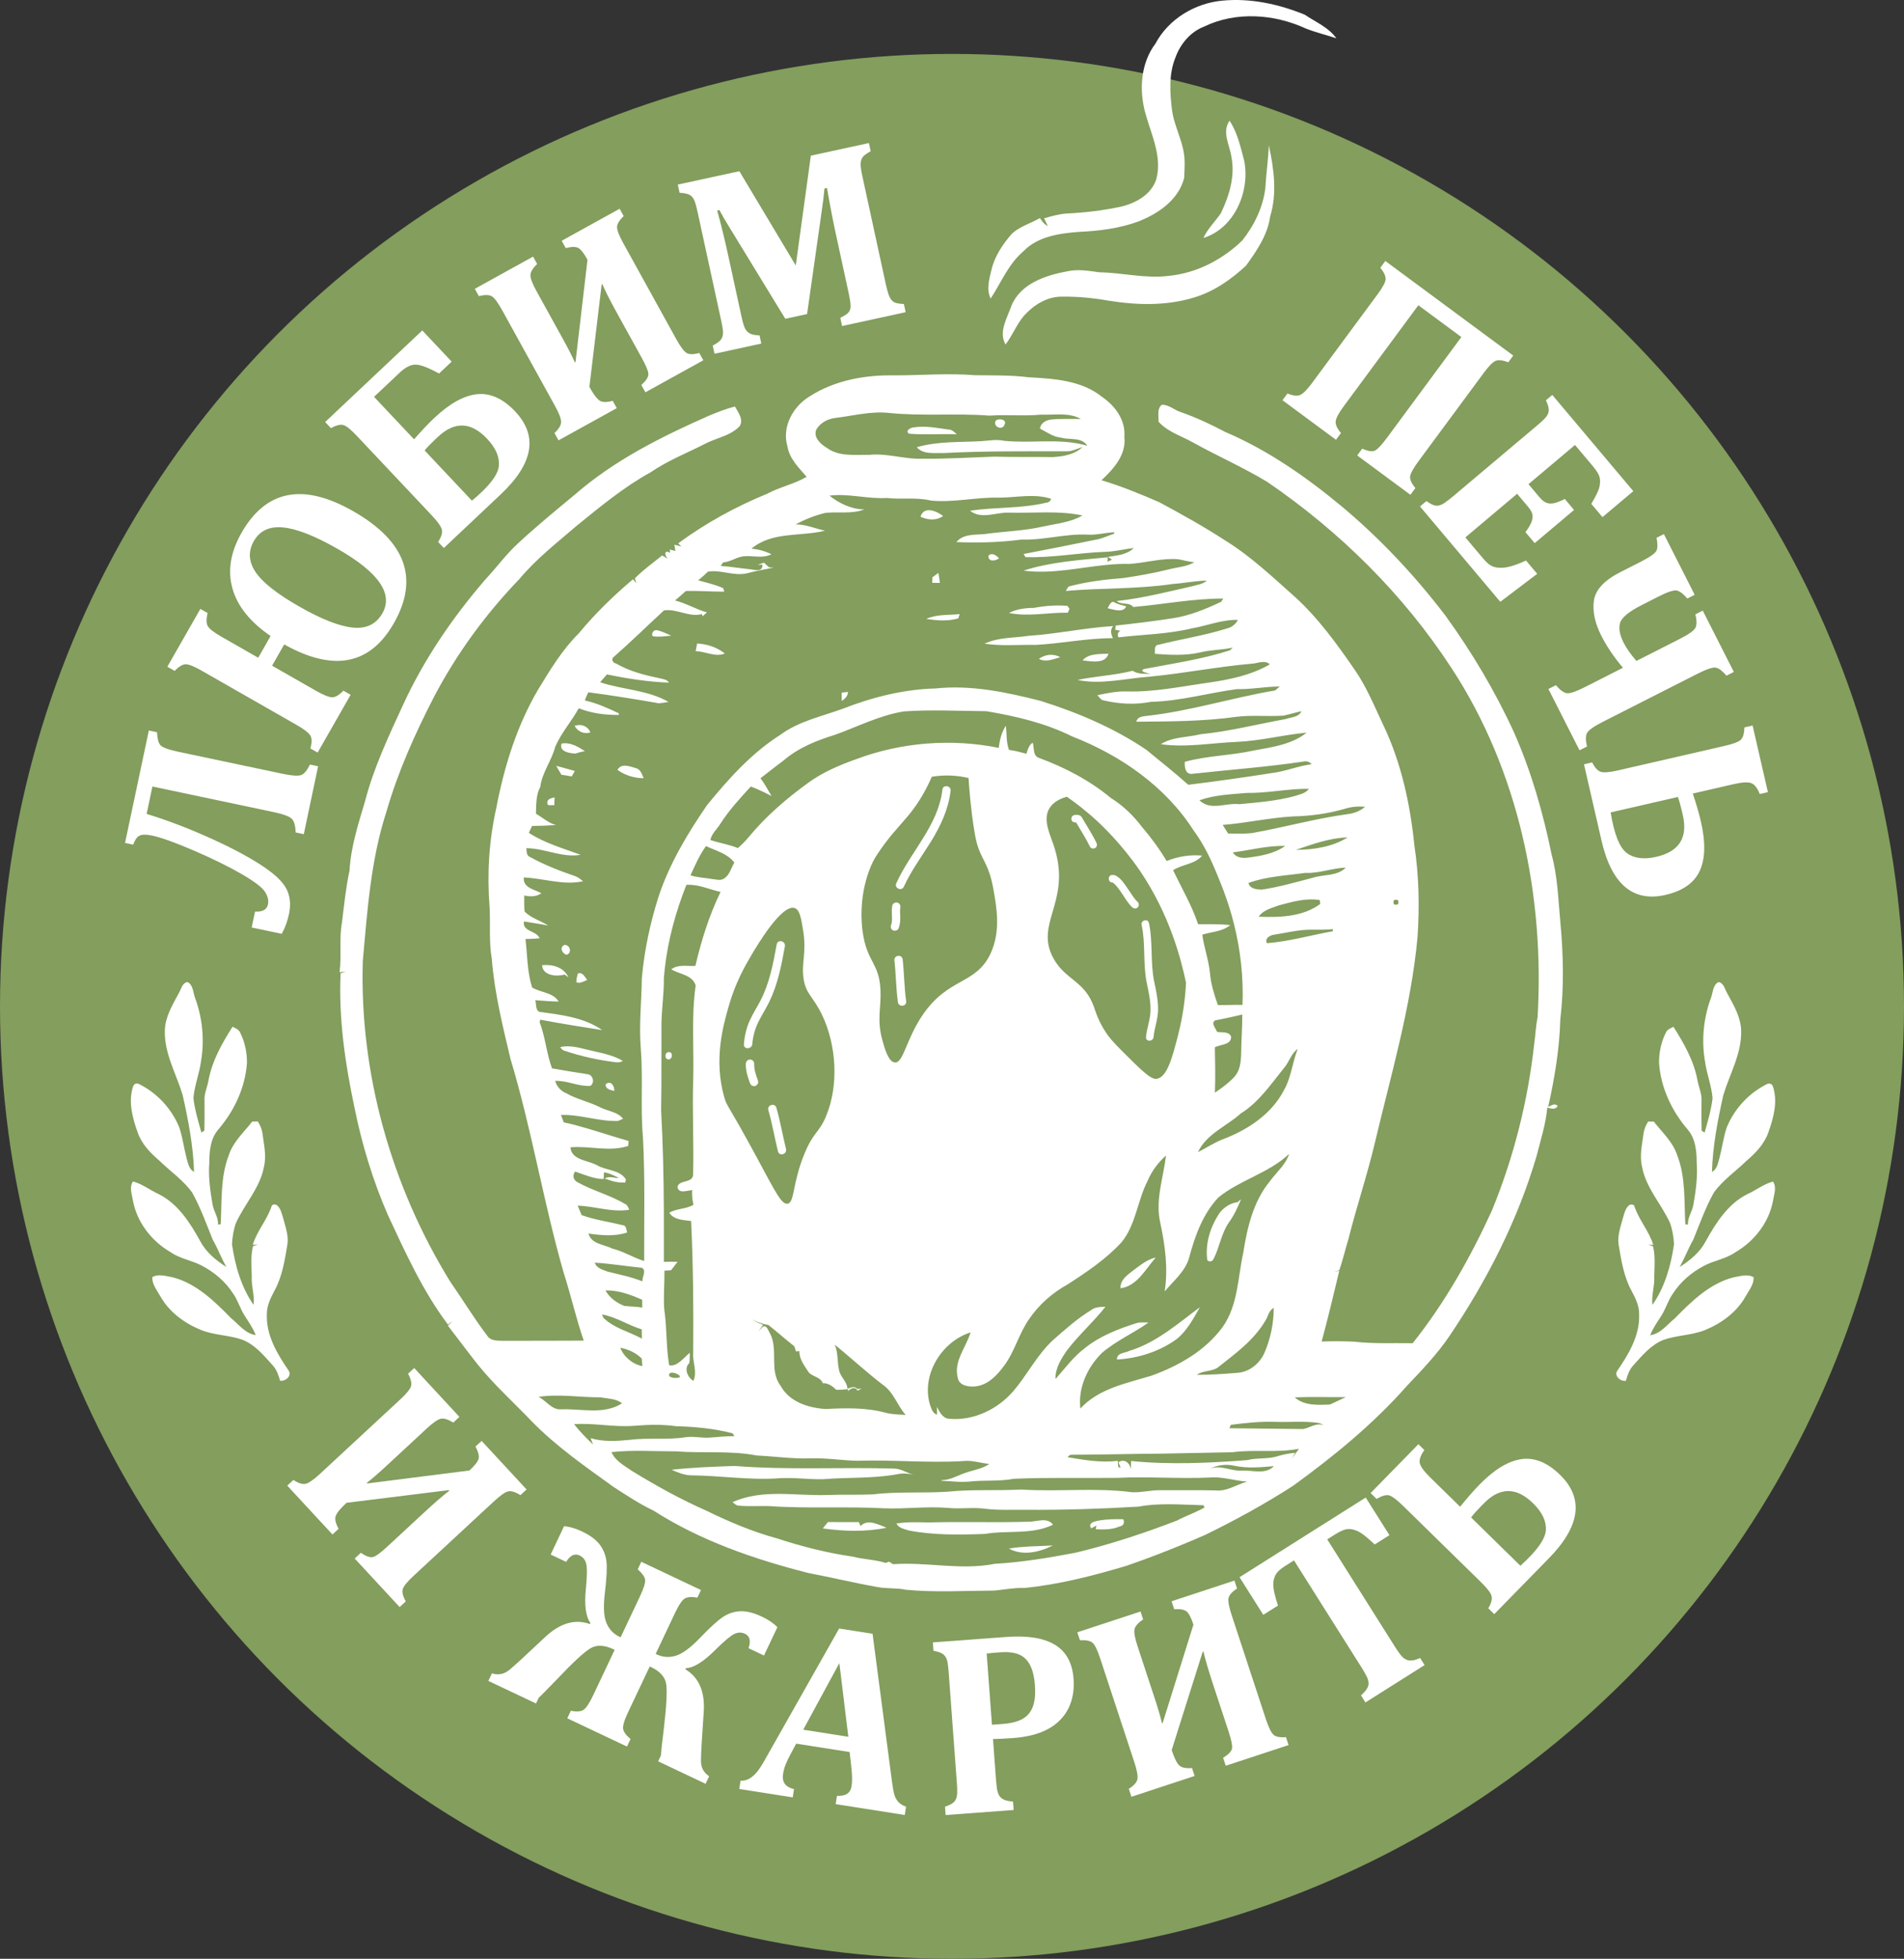 <?xml version="1.0" encoding="UTF-8"?> <svg xmlns="http://www.w3.org/2000/svg" width="106" height="109" viewBox="0 0 106 109" fill="none"><rect x="0" y="0" width="106" height="109" fill="#333333" stroke="none"/><circle cx="53" cy="56" r="53" fill="#839E5D"></circle><g clip-path="url(#clip0_3157_2010)"><path d="M97.287 66.444C96.201 66.987 95.534 68.039 94.964 69.066C94.64 69.685 94.089 70.139 93.508 70.505C93.791 70.015 93.982 69.478 94.266 68.99C94.626 68.108 94.946 67.201 95.411 66.366C95.906 65.674 96.623 65.188 97.227 64.599C97.744 64.159 98.239 63.646 98.457 62.988C98.744 62.186 98.984 61.283 98.699 60.448C98.641 60.318 98.542 60.272 98.404 60.309C97.377 60.808 96.552 61.693 96.126 62.752C95.943 63.311 95.869 63.899 95.719 64.466C95.64 64.743 95.586 65.066 95.308 65.216C95.351 63.768 95.627 62.342 95.943 60.932C96.302 59.752 96.968 58.626 96.934 57.358C96.918 56.599 96.521 55.943 96.172 55.297C96.03 55.073 95.981 54.705 95.678 54.648C95.338 54.806 95.368 55.273 95.234 55.579C94.836 56.686 94.721 57.89 94.919 59.05C95.01 59.745 95.284 60.408 95.343 61.108C95.268 61.761 95.075 62.392 94.9 63.025C94.858 62.997 94.773 62.944 94.732 62.917C94.72 62.363 94.721 61.81 94.727 61.255C94.753 60.85 94.562 60.48 94.498 60.089C94.295 59.013 93.741 58.048 93.164 57.134C93.006 57.222 92.812 57.286 92.739 57.468C92.478 57.989 92.354 58.578 92.364 59.16C92.461 60.528 93.073 61.828 93.962 62.86C94.405 63.374 94.457 64.079 94.46 64.728C94.517 65.498 94.409 66.266 94.278 67.022C94.221 67.408 93.946 67.737 93.974 68.142L93.826 68.129C93.755 66.845 93.852 65.516 93.377 64.293C93.14 63.547 92.538 63.014 92.071 62.412C91.993 62.412 91.836 62.41 91.759 62.408C91.635 62.602 91.54 62.815 91.504 63.044C91.427 63.663 91.265 64.293 91.414 64.914C91.625 66.094 92.488 66.99 92.973 68.052C93.11 68.429 93.171 68.833 93.197 69.232C93.027 70.417 92.687 71.625 91.994 72.612C91.928 72.079 92.128 71.565 92.095 71.034C92.106 70.507 92.157 69.975 92.052 69.455C92.052 69.291 91.865 69.316 91.761 69.268C91.832 69.268 91.971 69.268 92.041 69.268C91.809 68.514 91.262 67.909 91.005 67.164C90.986 66.992 90.754 66.995 90.662 67.094C90.48 67.272 90.427 67.535 90.353 67.769C90.227 68.256 90.034 68.747 90.113 69.26C90.257 70.124 90.394 71.013 90.815 71.796C91.035 72.213 91.268 72.655 91.254 73.141C91.299 74.294 90.686 75.333 90.057 76.25C89.821 76.552 90.21 76.877 90.514 76.839C90.606 76.53 90.706 76.213 90.934 75.973C91.416 75.436 91.902 74.849 92.588 74.566C93.332 74.298 94.146 74.314 94.888 74.026C95.822 73.653 96.688 73.023 97.185 72.134C97.368 71.801 97.651 71.473 97.628 71.073C97.285 70.873 96.872 71.02 96.509 71.079C95.186 71.418 94.169 72.413 93.242 73.361C92.808 73.706 92.458 74.216 91.87 74.299C92.022 73.917 92.256 73.575 92.48 73.233C92.735 72.84 92.859 72.375 93.129 71.991C93.553 71.331 94.165 70.807 94.856 70.442C95.422 70.139 96.084 70.055 96.615 69.681C97.668 69.074 98.479 68.027 98.707 66.823C98.759 66.47 98.928 66.077 98.707 65.75C98.191 65.882 97.766 66.231 97.285 66.447L97.287 66.444Z" fill="white"></path><path d="M16.055 76.247C15.425 75.33 14.811 74.291 14.857 73.139C14.845 72.652 15.077 72.21 15.296 71.793C15.718 71.012 15.855 70.121 15.999 69.257C16.079 68.744 15.884 68.253 15.759 67.766C15.685 67.532 15.632 67.269 15.449 67.092C15.358 66.992 15.125 66.989 15.107 67.161C14.849 67.906 14.303 68.511 14.071 69.265C14.14 69.265 14.279 69.265 14.35 69.265C14.247 69.313 14.058 69.288 14.06 69.452C13.955 69.973 14.005 70.504 14.016 71.031C13.983 71.562 14.184 72.076 14.117 72.609C13.426 71.622 13.085 70.414 12.915 69.23C12.94 68.83 13 68.426 13.138 68.049C13.623 66.987 14.486 66.091 14.698 64.911C14.847 64.29 14.684 63.658 14.608 63.041C14.572 62.812 14.477 62.599 14.353 62.405C14.275 62.405 14.118 62.408 14.041 62.41C13.574 63.011 12.972 63.544 12.735 64.29C12.261 65.511 12.358 66.842 12.286 68.126L12.137 68.139C12.167 67.735 11.892 67.405 11.833 67.019C11.702 66.263 11.593 65.495 11.652 64.725C11.655 64.076 11.705 63.371 12.149 62.857C13.039 61.825 13.651 60.525 13.748 59.158C13.757 58.575 13.634 57.986 13.373 57.465C13.3 57.283 13.107 57.219 12.947 57.132C12.37 58.044 11.817 59.009 11.614 60.086C11.55 60.477 11.359 60.847 11.385 61.252C11.39 61.805 11.392 62.359 11.379 62.914C11.338 62.941 11.254 62.994 11.211 63.022C11.037 62.389 10.843 61.758 10.768 61.105C10.826 60.404 11.101 59.741 11.192 59.047C11.39 57.887 11.276 56.683 10.877 55.576C10.744 55.27 10.774 54.803 10.433 54.645C10.13 54.702 10.081 55.07 9.939 55.294C9.59 55.94 9.192 56.597 9.177 57.355C9.143 58.623 9.81 59.748 10.168 60.929C10.483 62.339 10.76 63.765 10.804 65.213C10.526 65.063 10.47 64.74 10.392 64.463C10.242 63.896 10.168 63.308 9.986 62.749C9.56 61.69 8.734 60.806 7.707 60.306C7.57 60.269 7.47 60.315 7.413 60.445C7.128 61.281 7.369 62.184 7.654 62.985C7.872 63.645 8.367 64.156 8.884 64.597C9.488 65.186 10.205 65.671 10.7 66.364C11.165 67.198 11.486 68.105 11.845 68.987C12.129 69.476 12.32 70.013 12.604 70.502C12.023 70.136 11.47 69.682 11.147 69.063C10.578 68.037 9.911 66.984 8.824 66.441C8.343 66.226 7.917 65.877 7.402 65.745C7.18 66.072 7.349 66.464 7.402 66.817C7.63 68.022 8.441 69.069 9.494 69.675C10.024 70.05 10.687 70.133 11.252 70.436C11.944 70.802 12.556 71.325 12.98 71.985C13.25 72.37 13.373 72.833 13.629 73.227C13.852 73.569 14.087 73.912 14.238 74.293C13.651 74.21 13.3 73.7 12.867 73.355C11.941 72.406 10.924 71.412 9.6 71.073C9.237 71.014 8.824 70.867 8.48 71.067C8.457 71.467 8.741 71.796 8.924 72.128C9.423 73.019 10.287 73.647 11.221 74.021C11.963 74.308 12.777 74.292 13.521 74.561C14.207 74.843 14.692 75.43 15.175 75.968C15.403 76.208 15.502 76.524 15.595 76.834C15.899 76.873 16.288 76.546 16.052 76.245L16.055 76.247Z" fill="white"></path><path d="M56.974 13.984C57.777 13.151 58.985 12.985 60.082 12.903C61.2 12.851 62.327 12.709 63.383 12.323C64.496 11.879 65.619 11.121 65.929 9.888C65.936 9.583 65.96 9.277 65.949 8.972C65.94 7.968 65.373 7.089 65.246 6.106C65.129 5.14 65.064 4.121 65.439 3.202C65.709 2.449 66.275 1.771 67.033 1.481C68.808 0.621 70.951 0.776 72.711 1.593C73.26 1.808 73.838 1.943 74.399 2.133C73.969 1.522 73.244 1.23 72.644 0.82C71.197 0.228 69.614 -0.116 68.045 0.036C66.519 0.18 65.055 1.06 64.327 2.426C63.495 3.527 63.409 5.027 63.77 6.32C64.098 7.499 64.709 8.718 64.376 9.964C64.107 10.818 63.247 11.296 62.427 11.496C61.424 11.71 60.4 11.834 59.376 11.881C58.949 11.913 58.536 12.03 58.126 12.149C58.195 12.292 58.269 12.434 58.334 12.581C58.139 12.484 58.008 12.311 57.894 12.135C57.374 12.436 56.768 12.597 56.322 13.017C55.82 13.601 55.371 14.261 55.196 15.02C55.072 15.534 54.903 16.111 55.152 16.615C55.736 15.721 56.142 14.69 56.974 13.984Z" fill="white"></path><path d="M67.886 67.512C67.38 68.275 67.088 69.197 67.212 70.119C67.312 70.24 67.492 70.203 67.557 70.067C67.899 69.408 67.988 68.635 68.42 68.02C68.705 67.624 68.911 67.182 69.094 66.731C69.043 66.771 68.944 66.853 68.893 66.895C68.49 66.95 68.127 67.186 67.886 67.512Z" fill="white"></path><path d="M61.205 15.153C60.616 15.071 60.019 14.966 59.425 15.096C58.21 15.321 56.821 15.772 56.306 17.018C56.076 17.696 55.578 18.465 55.979 19.171C56.358 18.678 56.582 18.085 56.976 17.605C57.502 17.006 58.245 16.519 59.065 16.508C59.946 16.493 60.825 16.573 61.692 16.727C63.272 16.982 64.929 17.031 66.475 16.555C67.576 16.228 68.534 15.557 69.368 14.784C69.96 13.96 70.568 13.088 70.71 12.057C71.112 10.757 70.921 9.384 70.638 8.085C70.609 8.873 70.489 9.652 70.447 10.44C70.326 11.518 69.833 12.528 69.167 13.374C68.062 14.448 66.612 15.202 65.067 15.351C63.774 15.516 62.497 15.172 61.205 15.153Z" fill="white"></path><path d="M66.996 13.241C68.733 12.707 69.618 10.619 69.261 8.916C69.058 8.163 68.891 7.373 68.451 6.717C68.009 7.367 68.462 8.06 68.556 8.735C68.769 9.809 68.432 10.899 67.97 11.863C67.652 12.326 67.236 12.723 66.996 13.241Z" fill="white"></path><path d="M62.18 75.652C63.366 75.585 64.548 75.211 65.515 74.509C66.087 74.044 66.443 73.376 66.798 72.742C65.565 73.66 64.376 74.712 62.876 75.169C62.624 75.3 62.18 75.266 62.18 75.652Z" fill="white"></path><path d="M63.134 70.659C62.797 70.927 62.358 71.195 62.38 71.688C63.311 71.564 63.773 70.618 64.342 69.978C63.875 70.074 63.507 70.388 63.134 70.659Z" fill="white"></path><path d="M61.044 84.89C61.032 84.941 61.01 85.046 60.999 85.098C61.442 85.112 61.904 85.13 62.322 84.944C62.548 84.899 62.62 84.764 62.539 84.54C62.108 84.527 61.673 84.537 61.247 84.6C61.032 84.645 60.519 84.701 60.75 85.048C60.823 85.008 60.971 84.929 61.044 84.89Z" fill="white"></path><path d="M62.7 33.739C62.488 33.676 62.267 33.645 62.073 33.535C61.854 33.38 61.749 33.706 61.664 33.846C61.98 33.911 62.541 34.13 62.7 33.739Z" fill="white"></path><path d="M60.27 36.75C60.736 36.796 61.544 36.977 61.712 36.372C61.227 36.406 60.609 36.345 60.27 36.75Z" fill="white"></path><path d="M57.836 36.663C58.224 36.869 58.643 36.681 59.028 36.568C58.636 36.36 58.19 36.407 57.836 36.663Z" fill="white"></path><path d="M50.591 85.165C51.987 85.434 53.416 85.408 54.831 85.357C56.092 85.141 57.43 85.419 58.623 84.845C58.318 84.406 57.72 84.682 57.284 84.676C55.413 84.737 53.54 84.663 51.669 84.719C51.08 84.701 50.49 84.682 49.906 84.778C50.037 85.04 50.343 85.078 50.591 85.165Z" fill="white"></path><path d="M58.614 85.998C57.796 86.049 56.975 86.034 56.164 86.171C56.934 86.594 57.873 86.376 58.614 85.998Z" fill="white"></path><path d="M59.447 34.094C59.47 34.042 59.519 33.937 59.542 33.885L59.432 33.716C58.802 33.66 58.171 33.711 57.552 33.828C57.076 33.827 56.601 33.891 56.172 34.109C57.249 34.33 58.356 34.075 59.447 34.094Z" fill="white"></path><path d="M53.721 27.32C55.004 27.328 56.261 27.032 57.541 26.98C57.225 26.639 56.733 26.784 56.322 26.754C54.816 26.688 53.319 26.998 51.812 26.857C50.469 26.714 49.117 26.727 47.77 26.777C47.825 26.815 47.939 26.89 47.996 26.928C49.887 27.2 51.803 27.528 53.721 27.32Z" fill="white"></path><path d="M57.263 35.382C56.443 35.503 55.579 35.458 54.812 35.817C55.757 35.964 56.723 35.869 57.676 35.886C59.107 35.81 60.523 35.507 61.96 35.514C61.852 35.288 61.793 35.047 61.973 34.838C60.393 34.937 58.84 35.274 57.263 35.382Z" fill="white"></path><path d="M55.927 23.623C56.081 23.347 55.597 23.25 55.43 23.415C55.263 23.747 55.811 23.985 55.927 23.623Z" fill="white"></path><path d="M55.619 31.068C55.463 30.906 55.248 30.73 55.03 30.913C54.993 31.277 55.419 31.229 55.619 31.068Z" fill="white"></path><path d="M53.35 34.411C53.369 34.351 53.407 34.233 53.426 34.174C52.803 34.236 52.15 34.174 51.566 34.44C52.157 34.53 52.768 34.581 53.35 34.411Z" fill="white"></path><path d="M51.902 32.432C52.043 32.433 52.183 32.434 52.326 32.436C52.305 32.249 52.277 32.064 52.24 31.881C52.129 31.961 52.018 32.043 51.909 32.125C51.908 32.203 51.904 32.355 51.902 32.432Z" fill="white"></path><path d="M52.505 28.712C52.139 28.434 51.434 28.134 51.246 28.754C51.65 28.941 52.127 28.985 52.505 28.712Z" fill="white"></path><path d="M50.606 24.135C51.488 24.207 52.379 24.135 53.265 24.166C53.127 24.041 52.989 23.892 52.788 23.901C52.144 23.811 51.492 23.677 50.842 23.786C50.696 23.797 50.371 23.97 50.606 24.135Z" fill="white"></path><path d="M49.355 85.013C48.908 84.84 48.301 84.499 47.906 84.92C47.882 84.864 47.836 84.754 47.813 84.698C47.239 84.697 46.666 84.701 46.094 84.695C45.995 84.811 45.901 84.93 45.809 85.051C46.983 85.213 48.188 85.253 49.355 85.013Z" fill="white"></path><path d="M46.86 39.002C47.044 38.89 47.199 38.733 47.211 38.504C47.123 38.514 46.948 38.532 46.86 38.541C46.859 38.693 46.859 38.847 46.86 39.002Z" fill="white"></path><path d="M45.083 22.051C44.559 22.365 44.126 22.865 43.908 23.438C43.739 23.88 43.697 24.365 43.839 24.84C43.949 25.531 44.473 26.027 44.907 26.534C44.22 26.939 43.424 27.093 42.722 27.47C40.964 28.19 39.286 29.109 37.756 30.235C37.801 30.278 37.891 30.366 37.936 30.409C37.838 30.385 37.642 30.336 37.545 30.311C37.557 30.398 37.583 30.573 37.597 30.66C37.519 30.64 37.366 30.599 37.288 30.578C37.294 30.623 37.303 30.715 37.309 30.76C36.954 30.565 36.99 30.91 37.184 31.091C37.074 31.034 36.967 30.974 36.863 30.911C36.348 31.324 35.809 31.711 35.344 32.181C35.365 32.249 35.408 32.385 35.43 32.453C35.382 32.399 35.287 32.289 35.239 32.235C34.151 33.153 33.13 34.145 32.222 35.244C31.291 36.164 30.618 37.292 29.941 38.401C28.761 40.421 28.062 42.687 27.627 44.975C27.223 46.774 27.11 48.633 27.256 50.47C27.309 51.431 27.212 52.401 27.379 53.354C27.526 55.241 27.984 57.084 28.419 58.921C29.597 62.823 30.246 66.86 31.367 70.776C31.775 72.041 32.065 73.342 32.497 74.601C30.978 74.609 29.461 74.61 27.943 74.609C27.656 74.601 27.304 74.61 27.131 74.335C26.394 73.367 25.766 72.324 25.07 71.327C21.786 66.004 20.008 59.729 20.198 53.47C20.45 50.679 20.641 47.845 21.515 45.162C22.155 42.944 23.104 40.83 24.16 38.781C25.421 36.379 27.039 34.167 28.922 32.215C29.856 31.091 31.015 30.197 32.115 29.249C33.428 28.184 34.736 27.099 36.222 26.281C37.174 25.629 38.251 25.208 39.272 24.686C39.901 24.36 40.655 24.255 41.166 23.73C41.425 23.366 41.095 22.944 40.915 22.62C40.416 22.747 39.939 22.938 39.465 23.134C36.822 24.302 34.195 25.611 32.002 27.524C30.936 28.409 29.862 29.286 28.846 30.229C28.179 30.84 27.647 31.576 27.031 32.235C25.2 34.354 23.602 36.687 22.433 39.236C21.628 40.983 20.799 42.738 20.316 44.608C19.944 45.861 19.532 47.125 19.46 48.44C19.255 49.385 19.159 50.346 19.043 51.304C18.868 52.226 19.025 53.171 18.906 54.099C18.991 54.091 19.163 54.075 19.247 54.067C19.176 54.09 19.032 54.138 18.961 54.161C18.849 56.671 19.212 59.177 19.734 61.627C20.147 63.681 20.759 65.693 21.595 67.614C22.575 69.713 23.538 71.846 24.937 73.706C25.004 73.657 25.136 73.56 25.203 73.511C25.136 73.575 25.002 73.705 24.936 73.769C25.48 74.468 26.006 75.181 26.555 75.878C27.482 77.037 28.588 78.03 29.611 79.099C30.971 80.489 32.574 81.602 34.146 82.734C34.872 83.203 35.591 83.684 36.375 84.055C39.001 85.737 41.981 86.761 44.988 87.528C46.275 87.772 47.549 88.084 48.84 88.31C49.365 88.418 49.907 88.347 50.432 88.464C52.072 88.62 53.722 88.517 55.367 88.509C55.912 88.456 56.453 88.347 57.007 88.366C58.949 88.179 60.844 87.686 62.71 87.132C63.932 86.712 65.137 86.243 66.328 85.74C66.588 85.631 66.847 85.519 67.106 85.406C68.782 84.587 70.422 83.688 71.991 82.678C74.267 81.025 76.459 79.236 78.325 77.12C79.167 76.234 80.019 75.346 80.705 74.329C82.786 71.246 84.5 67.89 85.55 64.313C85.773 63.427 86.061 62.542 86.141 61.633C86.345 61.683 86.586 61.776 86.718 61.548C86.563 61.353 86.357 61.529 86.191 61.594C86.546 59.999 86.82 58.375 86.865 56.742C87.078 54.941 87.037 53.112 86.868 51.31C86.749 50.049 86.719 48.773 86.38 47.543C85.906 45.225 85.251 42.937 84.294 40.769C83.245 38.476 81.95 36.3 80.471 34.258C78.785 32.047 76.874 30.007 74.744 28.218C72.749 26.56 70.597 25.051 68.2 24.031C67.407 23.613 66.593 23.232 65.748 22.935C65.381 22.824 65.076 22.511 64.68 22.524C64.394 22.752 64.517 23.146 64.495 23.461C65.017 24.05 65.799 24.263 66.46 24.646C67.812 25.392 69.228 26.016 70.55 26.815C74.586 29.569 78.135 33.076 80.808 37.175C84.546 42.881 86.002 49.873 85.6 56.626C85.495 57.107 85.486 57.601 85.413 58.088C85.062 61.269 84.273 64.405 83.056 67.366C81.862 69.974 80.438 72.497 78.648 74.745C77.564 74.726 76.476 74.785 75.396 74.659C74.791 74.632 74.184 74.625 73.579 74.651C73.934 73.348 74.243 72.032 74.56 70.719L74.286 70.765C74.356 70.745 74.493 70.705 74.561 70.685C74.758 70.119 74.891 69.535 75.067 68.964C75.517 67.159 76.117 65.396 76.544 63.585C77.441 59.791 78.563 56.023 78.919 52.125C79.031 50.434 78.997 48.734 78.743 47.056C78.511 44.765 78.022 42.479 77.031 40.389C76.526 39.326 76.085 38.225 75.41 37.255C74.417 35.818 73.386 34.388 72.087 33.21C70.852 32.115 69.648 30.966 68.238 30.093C67.042 29.314 65.794 28.62 64.539 27.946C63.487 27.49 62.425 27.052 61.326 26.724C62 26.091 62.717 25.298 62.596 24.296C62.669 23.381 62.084 22.582 61.36 22.09C60.214 21.16 58.674 21.072 57.263 20.993C56.272 20.868 55.274 20.895 54.279 20.879C52.78 20.757 51.278 20.888 49.778 20.888C48.153 20.857 46.469 21.165 45.083 22.051ZM77.597 50.096C77.815 50.02 77.894 50.092 77.834 50.316C77.614 50.392 77.535 50.32 77.597 50.096ZM31.235 78.424C30.717 78.462 30.41 77.938 29.982 77.731C31.128 77.555 32.279 77.763 33.43 77.756C33.832 77.835 34.296 77.816 34.63 78.09C33.598 78.744 32.37 78.376 31.235 78.424ZM35.768 71.306C35.145 71.053 34.485 70.925 33.835 70.762C33.562 70.653 33.214 70.581 33.112 70.263C33.987 70.312 34.857 70.464 35.731 70.546C36.016 70.692 35.737 71.068 35.768 71.306ZM35.727 73.973C35.73 74.145 35.731 74.317 35.736 74.49C35.024 74.099 34.178 73.911 33.589 73.326L33.513 73.144C34.298 73.278 34.969 73.746 35.727 73.973ZM33.707 71.807C34.429 71.789 35.102 72.041 35.752 72.328C35.752 72.437 35.753 72.655 35.755 72.765C35.426 72.698 35.091 72.71 34.761 72.67C34.331 72.505 33.933 72.215 33.707 71.807ZM35.727 75.596C35.736 75.701 35.753 75.914 35.761 76.02C35.217 75.912 34.732 75.513 34.533 74.997C34.98 75.085 35.4 75.271 35.727 75.596ZM33.018 80.383C32.647 80.027 32.272 79.655 31.96 79.25C33.086 79.17 34.203 79.434 35.329 79.339C36.095 79.276 36.87 79.255 37.635 79.363C38.691 79.39 39.766 79.49 40.786 79.76L40.889 79.914C40.439 79.918 39.992 79.956 39.544 79.994C39.088 80.035 38.636 79.91 38.181 79.973C37.141 80.142 36.081 79.988 35.036 80.123C34.319 80.195 33.58 80.239 32.879 80.027C32.914 80.116 32.984 80.294 33.018 80.383ZM36.824 57.011C36.834 56.15 36.969 55.295 36.959 54.434C36.972 54.255 36.989 54.076 37.009 53.898C37.188 52.298 37.621 50.734 38.213 49.239C38.876 49.195 39.481 49.492 40.115 49.633C39.478 50.94 39.045 52.334 38.713 53.748C38.266 53.779 37.759 53.644 37.374 53.937C37.83 54.224 38.533 54.233 38.731 54.833C38.483 56.548 38.637 58.291 38.595 60.02C38.532 61.795 38.633 63.57 38.587 65.345C38.587 65.859 37.835 65.629 37.714 66.035C37.771 66.461 38.261 66.237 38.536 66.228C38.513 66.502 38.546 66.774 38.606 67.043C38.191 67.287 37.678 67.239 37.261 67.486C37.523 67.891 38.048 67.884 38.476 67.945C38.593 70.392 38.611 72.839 38.592 75.286C38.551 75.811 38.833 76.328 38.604 76.839C38.293 76.672 38.063 76.154 38.356 75.877C38.426 75.687 38.386 75.472 38.409 75.275C38.07 75.536 37.714 76.065 37.254 75.971C37.076 74.937 37.137 73.888 36.98 72.854C36.928 72.138 37.001 71.422 36.991 70.707C37.083 70.702 37.267 70.693 37.359 70.687C37.481 70.528 37.602 70.368 37.723 70.212C37.467 70.207 37.214 70.209 36.959 70.216C36.961 69.306 36.963 68.397 36.959 67.487C36.949 65.587 36.913 63.686 36.806 61.788C36.836 60.196 36.815 58.603 36.824 57.011ZM42.337 43.308C42.767 42.968 43.202 42.637 43.637 42.306C44.453 41.606 45.471 41.201 46.486 40.889C47.756 40.434 48.975 39.802 50.319 39.588C51.849 39.479 53.383 39.562 54.914 39.576C56.55 39.851 58.192 40.234 59.685 40.977C62.369 42.022 64.878 43.752 66.448 46.208C66.743 46.605 66.994 47.026 67.218 47.464C67.57 48.151 67.852 48.876 68.131 49.596C68.356 50.196 68.547 50.808 68.701 51.428C69.068 52.896 69.233 54.41 69.173 55.918C68.715 55.905 68.258 55.936 67.803 55.929C67.6 55.355 67.417 54.768 67.362 54.158C67.294 53.427 67.032 52.735 66.934 52.009C67.454 51.851 68.055 51.842 68.489 51.48C67.894 51.407 67.297 51.437 66.701 51.427C66.348 50.376 65.786 49.42 65.308 48.425C65.816 48.089 66.524 48.1 66.926 47.611C66.249 47.551 65.578 47.658 64.949 47.912C64.556 47.249 64.097 46.628 63.598 46.041C63.111 45.401 62.53 44.827 61.843 44.404C60.662 43.422 59.282 42.705 57.847 42.175C57.484 42.064 57.589 41.606 57.494 41.327C57.277 41.463 57.218 41.717 57.141 41.944C56.822 41.856 56.501 41.771 56.174 41.729C56.008 41.298 56.058 40.832 55.997 40.383C55.759 40.753 55.649 41.183 55.605 41.617C52.971 41.083 50.179 41.302 47.66 42.246C46.733 42.578 45.814 42.967 45.013 43.546C43.794 44.43 42.639 45.418 41.679 46.583C41.499 46.805 41.293 47.005 41.078 47.192C40.584 46.986 40.051 46.917 39.548 46.742C39.617 46.385 39.928 46.133 40.111 45.829C40.593 45.079 41.199 44.42 41.801 43.766C42.196 43.92 42.58 44.097 42.954 44.296C42.751 43.965 42.577 43.614 42.337 43.308ZM66.775 44.532C67.613 44.232 68.524 44.201 69.406 44.124C70.569 44.144 71.708 43.879 72.871 43.895C72.681 44.156 72.347 44.206 72.061 44.302C71.063 44.572 70.024 44.652 69 44.748C68.254 44.657 67.397 45.14 66.775 44.532ZM70.666 65.771C69.765 66.888 69.431 68.329 69.214 69.717C68.911 71.099 68.921 72.625 68.078 73.828C67.113 75.157 65.618 76.009 64.097 76.553C62.71 76.978 61.172 77.261 60.147 78.38C60.008 77.224 60.541 76.07 61.36 75.274C62.146 74.605 63.103 74.186 63.943 73.593C63.714 73.592 63.479 73.56 63.258 73.632C62.254 73.949 61.247 74.339 60.417 75.001C59.771 75.481 59.293 76.139 58.764 76.736C58.739 76.129 59.086 75.599 59.417 75.121C60.071 74.271 60.88 73.556 61.544 72.715C61.269 72.731 60.968 72.718 60.741 72.904C59.967 73.379 59.288 73.984 58.61 74.584C57.728 75.404 57.191 76.501 56.416 77.409C55.553 78.409 54.227 79.058 52.896 78.954C52.501 78.961 52.312 78.586 52.163 78.285C52.165 78.394 52.168 78.612 52.169 78.722C51.894 78.638 51.839 78.334 51.755 78.103C51.309 76.454 52.439 74.647 54.035 74.142C53.785 74.972 53.081 75.747 53.319 76.658C53.386 77.112 53.93 77.182 54.298 77.149C55.001 77.075 55.519 76.524 55.911 75.982C56.498 75.19 56.729 74.201 57.295 73.398C57.847 72.588 58.603 71.932 59.458 71.458C60.517 70.776 61.573 70.062 62.434 69.133C63.246 68.143 63.321 66.8 63.899 65.692C64.127 65.154 64.483 64.684 64.916 64.298C64.766 65.542 64.304 66.785 64.595 68.045C64.863 69.299 65.039 70.584 64.841 71.863C65.338 71.264 65.993 70.751 66.206 69.969C66.528 68.768 66.966 67.546 67.837 66.628C69.045 65.651 70.632 65.285 71.773 64.208C71.567 64.829 71.038 65.254 70.666 65.771ZM70.912 72.778C70.912 73.639 70.733 74.502 70.389 75.293C70.118 75.892 69.53 76.365 68.859 76.394C68.116 76.455 67.371 76.507 66.627 76.504C66.966 76.26 67.42 76.327 67.77 76.118C68.759 75.335 69.819 74.577 70.463 73.463C70.603 73.228 70.646 72.915 70.912 72.778ZM41.875 73.421C42.16 73.566 42.457 73.682 42.776 73.727C43.266 74.115 43.732 74.531 44.223 74.917C44.246 74.988 44.291 75.13 44.314 75.199C44.362 75.195 44.456 75.187 44.504 75.183C44.489 75.604 44.756 75.953 44.972 76.29C45.16 76.624 45.668 76.582 45.803 76.968C46.106 76.955 46.349 77.139 46.559 77.337C46.776 77.341 46.994 77.328 47.212 77.303V77.415C47.352 77.257 47.608 77.132 47.741 77.386C47.798 77.358 47.913 77.299 47.97 77.27C47.907 77.274 47.782 77.285 47.719 77.289C47.575 77.096 47.352 77.232 47.176 77.272C47.161 76.863 46.77 76.62 46.71 76.226C46.601 75.762 46.67 75.269 46.471 74.823C47.363 75.551 48.209 76.332 49.121 77.036C49.74 77.442 49.946 78.199 50.421 78.736C50.072 78.707 49.718 78.71 49.377 78.631C48.266 78.319 47.097 78.345 45.956 78.406C44.999 78.341 43.944 78.011 43.457 77.111C42.798 76.253 43.36 75.086 42.854 74.172C42.763 74.039 42.689 73.712 42.467 73.826C42.408 73.888 42.292 74.01 42.235 74.072C42.297 73.983 42.419 73.806 42.481 73.717C42.265 73.643 42.063 73.545 41.875 73.421ZM44.734 54.44C44.862 55.336 45.27 55.434 45.769 56.483C46.568 58.16 46.709 60.385 45.989 62.11C45.587 63.072 45.307 62.943 44.79 64.191C44.107 65.838 44.245 66.909 43.849 66.981C43.506 67.044 43.149 66.286 42.127 64.396C40.475 61.34 40.476 61.6 40.322 61.059C39.721 58.956 40.266 57.051 40.569 55.991C40.949 54.661 41.472 53.761 41.84 53.137C42.123 52.656 43.522 50.285 44.242 50.53C44.524 50.627 44.601 51.09 44.71 51.765C44.916 53.026 44.609 53.556 44.734 54.44ZM49.819 59.124C49.456 59.093 49.242 58.313 49.125 57.887C48.804 56.724 49.059 56.133 49.02 55.13C48.958 53.553 48.27 53.583 48.026 51.851C47.977 51.508 47.794 50.016 48.398 48.417C48.528 48.074 48.658 47.818 48.799 47.603C49.463 46.581 49.969 46.096 50.55 45.403C50.926 44.955 51.432 44.251 51.875 43.224C52.153 43.178 52.499 43.143 52.897 43.156C53.298 43.17 53.645 43.227 53.92 43.293C53.962 43.927 54.056 45.116 54.242 46.231C54.319 46.696 54.378 46.948 54.479 47.225C54.735 47.922 55.072 48.197 55.296 49.435C55.485 50.486 55.725 51.814 55.151 53.051C54.337 54.806 52.82 54.367 51.383 56.454C50.439 57.825 50.299 59.166 49.816 59.124H49.819ZM58.734 47.266C58.512 46.513 58.016 45.665 58.419 44.987C58.65 44.602 59.073 44.424 59.396 44.336C59.876 44.67 60.474 45.125 61.115 45.72C61.324 45.913 62.443 46.962 63.456 48.447C65.1 50.856 65.759 53.381 66.028 54.686C65.992 55.421 65.887 56.45 65.575 57.646C65.252 58.884 64.976 59.942 64.393 60.033C64.07 60.084 63.531 59.547 62.454 58.471C61.939 57.957 61.757 57.73 61.602 57.503C61.16 56.856 60.995 56.295 60.906 56.041C60.388 54.562 59.295 54.537 58.633 53.302C57.603 51.378 59.602 50.214 58.733 47.266H58.734ZM71.464 60.696C70.778 61.998 69.48 62.856 68.138 63.374C67.626 63.561 67.174 63.869 66.692 64.114C67.163 63.101 68.277 62.68 69.068 61.967C70.091 61.331 70.764 60.317 71.507 59.399C71.78 59.078 71.884 58.617 72.245 58.374C71.944 59.136 71.882 59.98 71.464 60.696ZM67.634 58.276C67.945 58.112 68.58 58.148 68.535 57.669C68.392 57.376 68.014 57.473 67.754 57.42C67.691 57.222 67.403 56.952 67.641 56.782C68.15 56.687 68.655 56.569 69.161 56.456C69.162 57.186 69.104 57.916 69.097 58.648C69.083 59.08 69.038 59.556 68.742 59.898C68.422 60.253 68.029 60.534 67.636 60.804C67.668 59.96 67.651 59.118 67.634 58.276ZM68.637 47.432C69.605 47.309 70.568 47.046 71.55 47.074C70.924 47.519 70.147 47.641 69.403 47.731C69.129 47.762 68.772 47.697 68.637 47.432ZM40.883 47.998C40.703 48.295 40.622 48.695 40.31 48.886C40.118 49.019 39.882 48.94 39.672 48.918C39.261 48.845 38.84 48.835 38.442 48.708C38.696 48.149 38.941 47.581 39.305 47.082C39.852 47.341 40.501 47.493 40.883 47.998ZM37.666 76.676C37.53 76.683 37.147 76.657 37.272 76.433C37.447 76.244 38.198 76.655 37.666 76.676ZM67.653 82.935C66.647 82.911 65.642 82.931 64.635 82.924C64.093 82.907 63.56 83.064 63.017 83.035C60.976 82.769 58.913 83.02 56.864 82.886C55.499 82.961 54.13 82.865 52.771 83.006C51.364 83.099 49.95 82.987 48.551 83.158C47.734 83.192 46.917 83.158 46.101 83.19C44.325 83.257 42.463 82.828 40.778 83.591C40.883 83.655 40.968 83.77 41.102 83.782C41.668 83.835 42.238 83.794 42.806 83.807C44.943 83.959 47.089 83.816 49.227 83.932C50.412 83.978 51.595 83.811 52.78 83.91C53.465 83.981 54.153 83.861 54.838 83.955C55.602 84.048 56.374 84.004 57.142 84.015C59.224 84.028 61.307 83.961 63.385 83.838C64.581 83.616 65.792 83.734 66.998 83.76L67.064 83.884C66.584 84.157 66.025 84.347 65.525 84.612C63.68 85.322 61.795 85.945 59.871 86.403C58.385 86.685 56.89 86.936 55.378 87.02C53.507 87.394 51.601 86.906 49.717 87.041C49.661 87.005 49.55 86.936 49.494 86.9C49.449 86.918 49.356 86.954 49.31 86.971C48.717 86.784 48.083 86.776 47.48 86.622C46.046 86.414 44.639 86.058 43.263 85.608C41.912 85.24 40.615 84.694 39.358 84.079C37.916 83.444 36.533 82.68 35.19 81.857C34.769 81.56 34.255 81.301 34.042 80.804C35.234 80.677 36.436 80.763 37.632 80.762C39.129 80.881 40.645 80.705 42.129 80.993C43.134 81.039 44.133 81.188 45.141 81.152C46.009 81.123 46.87 81.268 47.737 81.287C49.687 81.224 51.636 81.415 53.586 81.305C54.09 81.238 54.579 81.414 55.078 81.462C54.67 81.748 54.168 81.801 53.713 81.969C53.287 82.115 52.888 82.367 52.424 82.361C52.423 82.371 52.417 82.389 52.415 82.398C52.948 82.421 53.481 82.495 54.016 82.439C54.824 82.355 55.646 82.443 56.448 82.288C58.362 82.207 60.279 82.26 62.195 82.237C63.917 82.153 65.639 82.297 67.362 82.218C68.065 82.156 68.737 82.406 69.433 82.442C68.842 82.612 68.29 83.008 67.653 82.935ZM69.139 81.832C68.528 81.879 67.919 81.475 67.33 81.748C67.757 81.519 68.266 81.456 68.738 81.567C69.458 81.716 70.196 81.65 70.921 81.584C70.448 82.076 69.732 81.801 69.139 81.832ZM68.609 80.812C69.837 80.646 71.089 80.856 72.313 80.619C72.184 80.803 72.055 80.991 71.922 81.174C71.968 81.091 72.06 80.924 72.105 80.841C71.788 80.875 71.475 80.926 71.172 81.018C70.609 81.211 70.002 81.104 69.429 81.25C67.283 81.414 65.12 81.512 62.971 81.299C62.969 81.455 62.962 81.612 62.954 81.768C62.923 81.436 62.619 81.142 62.266 81.366C62.296 81.442 62.356 81.594 62.387 81.67C62.354 81.662 62.29 81.647 62.258 81.64C62.251 81.553 62.236 81.378 62.228 81.291C61.284 81.404 60.361 81.243 59.437 81.088C59.501 80.982 59.593 80.937 59.718 80.95C61.355 80.949 62.991 80.898 64.629 80.89M68.441 79.475C68.461 79.427 68.502 79.332 68.524 79.285C69.359 79.18 70.203 79.089 71.048 79.123C71.826 79.146 72.61 79.066 73.386 79.179C73.491 79.198 73.589 79.242 73.678 79.31C73.288 79.149 72.924 79.456 72.546 79.52M74.045 78.155C73.383 78.182 72.604 78.234 72.079 77.757C73.026 77.718 73.975 77.754 74.923 77.745M70.532 52.485C70.392 52.232 70.689 52.049 70.907 52.016C71.586 51.915 72.257 51.737 72.948 51.734C73.366 51.731 73.786 51.749 74.203 51.704V51.82C72.978 52.038 71.777 52.387 70.532 52.485ZM70.074 51.011C70.331 50.63 70.804 50.529 71.209 50.377C71.941 50.181 72.709 49.961 73.472 50.084C73.48 50.139 73.495 50.246 73.504 50.3C72.526 51.022 71.24 51.058 70.074 51.011ZM73.074 48.847C72.133 49.093 71.194 49.364 70.23 49.507C69.959 49.492 69.573 49.458 69.504 49.134C70.524 48.762 71.612 48.723 72.674 48.572C73.441 48.613 74.163 48.298 74.924 48.283C74.422 48.771 73.689 48.646 73.074 48.847ZM72.143 47.293C73.074 46.973 74.026 46.628 75.024 46.598C74.189 47.128 73.131 47.284 72.143 47.293ZM75.997 44.891C75.725 45.144 75.361 45.261 74.998 45.308C73.205 45.553 71.46 46.047 69.68 46.361C69.245 46.406 68.808 46.38 68.373 46.382C68.273 46.22 68.172 46.06 68.07 45.904C69.384 45.801 70.678 45.503 71.997 45.429C72.966 45.41 73.936 45.276 74.868 45.007C75.234 44.889 75.615 44.862 75.997 44.891ZM62.038 29.619L62.022 29.699C61.748 29.79 61.484 29.912 61.206 29.991C59.802 30.281 58.395 30.555 56.988 30.828L57.089 31.001C58.565 31.05 60.027 30.762 61.501 30.708C62.046 30.703 62.577 30.551 63.119 30.498C62.736 30.872 62.183 30.91 61.682 30.986C61.755 31.038 61.83 31.09 61.904 31.142L61.658 31.259C61.662 31.196 61.669 31.073 61.673 31.011C60.099 31.166 58.5 31.264 56.982 31.752C58.56 31.964 60.11 31.571 61.674 31.428C62.071 31.391 62.468 31.372 62.867 31.381C63.783 31.324 64.682 31.042 65.606 31.12C65.901 31.176 66.19 31.26 66.491 31.286C66.052 31.547 65.527 31.56 65.044 31.69C64.218 31.897 63.38 32.039 62.54 32.166C61.51 32.246 60.481 32.37 59.483 32.641C59.446 32.703 59.371 32.824 59.334 32.884C61.324 32.709 63.331 32.79 65.309 32.493C65.938 32.452 66.557 32.317 67.188 32.309C66.972 32.504 66.671 32.536 66.404 32.614C65.001 32.933 63.599 33.29 62.166 33.446C62.436 33.676 62.864 33.488 63.092 33.777C64.765 33.633 66.422 33.303 68.106 33.307C68.074 33.353 68.013 33.444 67.981 33.489C67.131 33.889 66.253 34.253 65.319 34.399C64.252 34.565 63.181 34.693 62.11 34.811C62.105 34.869 62.094 34.986 62.089 35.045C62.161 35.059 62.304 35.086 62.376 35.1C62.23 35.177 62.188 35.319 62.269 35.466C63.622 35.304 64.997 35.293 66.329 34.971C67.195 34.822 68.028 34.472 68.918 34.493C68.798 34.727 68.591 34.898 68.337 34.962C67.082 35.361 65.771 35.556 64.498 35.877C64.225 35.904 64.316 36.201 64.295 36.384C65.13 36.444 65.984 36.495 66.808 36.306C67.406 36.156 68.029 36.171 68.63 36.038C68.592 36.075 68.517 36.148 68.479 36.185C66.926 36.688 65.302 36.919 63.703 37.225C63.355 37.358 63.917 37.464 64.053 37.501C63.712 37.488 63.351 37.524 63.055 37.325C62.049 37.584 60.999 37.619 59.987 37.837C61.3 38.11 62.635 37.754 63.95 37.659C63.989 37.655 64.029 37.652 64.068 37.647C65.95 37.464 67.808 37.093 69.693 36.932C70.017 36.916 70.421 36.703 70.695 36.969C69.674 37.562 68.494 37.809 67.338 37.979C65.807 38.188 64.28 38.521 62.725 38.476C62.173 38.458 61.63 38.575 61.093 38.684C61.181 38.776 61.251 38.891 61.367 38.957C62.252 39.176 63.183 39.231 64.082 39.054C65.699 39.018 67.263 38.56 68.858 38.347C69.659 38.369 70.448 38.2 71.247 38.203C71.184 38.257 71.056 38.367 70.992 38.42C68.587 38.826 66.243 39.576 63.811 39.84C63.599 39.862 63.312 39.898 63.263 40.16C65.129 40.146 66.998 40.146 68.85 39.885C69.719 39.779 70.598 39.885 71.469 39.82C71.799 39.749 72.122 39.645 72.452 39.576C72.308 39.919 71.871 39.902 71.571 40.014C69.991 40.298 68.429 40.703 66.827 40.858C66.097 41.044 65.278 40.99 64.627 41.413C66.043 41.612 67.457 41.337 68.87 41.283C70.177 41.224 71.446 40.889 72.745 40.768C71.927 41.426 70.817 41.578 69.807 41.761C68.536 42.045 67.218 42.045 65.959 42.392C65.943 42.697 65.992 43.13 66.411 43.056C68.46 42.831 70.519 42.682 72.553 42.38C72.743 42.337 72.898 42.386 73.019 42.526C72.257 42.622 71.543 42.934 70.779 43.021C69.241 43.261 67.698 43.482 66.154 43.669C65.399 42.995 64.603 42.37 63.823 41.726C62.026 40.51 60.008 39.655 57.945 39.005C56.04 38.519 54.077 38.102 52.1 38.309C50.323 38.354 48.575 38.792 46.924 39.437C45.746 39.866 44.473 40.131 43.444 40.889C41.841 41.906 40.558 43.339 39.366 44.798C38.274 46.386 37.268 48.063 36.66 49.903C36.194 51.374 35.868 52.894 35.733 54.432C35.715 55.747 35.565 57.062 35.677 58.377C35.805 60.013 35.648 61.659 35.795 63.293C35.916 65.584 35.854 67.879 35.862 70.171C35.254 69.984 34.709 69.632 34.087 69.477C33.623 69.245 32.924 69.234 32.762 68.642C33.478 68.743 34.218 68.817 34.917 68.582C34.861 68.435 34.881 68.191 34.669 68.176C33.906 67.99 33.122 67.883 32.38 67.616C32.309 67.438 32.237 67.264 32.162 67.091C33.122 67.117 34.065 67.478 35.031 67.317C34.972 67.19 34.931 67.04 34.785 66.99C33.947 66.489 32.981 66.256 32.136 65.776C31.911 65.656 31.858 65.388 32.02 65.193C32.537 65.367 33.05 65.599 33.604 65.611C33.615 65.484 33.617 65.362 33.623 65.238C33.913 65.266 34.189 65.422 34.454 65.546C34.189 65.569 33.915 65.415 33.673 65.583C34.035 65.716 34.42 65.836 34.812 65.801L34.842 65.625C34.508 65.085 33.749 65.141 33.238 64.841C32.732 64.56 31.821 64.567 31.757 63.844C32.833 63.747 33.915 64.113 34.975 63.767C34.98 63.697 34.991 63.561 34.996 63.492C33.791 63.149 32.61 62.722 31.385 62.452C31.331 62.316 31.28 62.179 31.228 62.043C32.304 62.006 33.332 62.413 34.41 62.377C34.48 62.346 34.619 62.284 34.688 62.253C34.379 61.866 33.851 61.836 33.433 61.629C32.818 61.308 32.126 61.18 31.522 60.834C31.222 60.714 30.996 60.457 30.906 60.148C31.576 60.117 32.196 60.468 32.863 60.426C33.126 60.271 33.024 59.811 32.718 59.777C32.054 59.676 31.392 59.57 30.732 59.45C30.425 58.613 30.362 57.713 30.043 56.881L30.077 56.741C31.221 56.959 32.375 57.141 33.527 57.321C32.51 56.61 31.224 56.467 30.024 56.306C29.795 56.183 29.871 55.865 29.798 55.657C30.231 55.693 30.666 55.723 31.101 55.733C30.807 55.227 30.093 55.235 29.623 54.95C29.348 54.075 29.36 53.156 29.255 52.253C29.517 52.247 29.78 52.236 30.042 52.214C29.86 51.764 29.076 51.863 29.169 51.274C29.62 51.351 30.073 51.415 30.523 51.504C30.093 51.229 29.569 51.092 29.206 50.726C29.172 50.429 29.192 50.129 29.187 49.831C29.517 49.901 29.854 49.907 30.14 49.706C29.755 49.486 29.102 49.412 29.161 48.826C30.262 48.873 31.357 49.28 32.463 49.038C32.33 48.933 32.197 48.818 32.035 48.759C31.177 48.467 30.327 48.139 29.532 47.701C29.305 47.629 29.32 47.389 29.304 47.198C30.328 47.202 31.287 47.743 32.325 47.567C31.346 47.206 30.324 46.918 29.44 46.343C29.5 46.215 29.56 46.089 29.622 45.962C30.065 45.957 30.508 45.942 30.951 45.911C30.528 45.796 30.208 45.491 29.836 45.279C29.856 44.772 29.833 44.248 30.078 43.786C30.185 42.98 30.71 42.33 30.91 41.558C31.241 40.783 31.817 40.147 32.221 39.412C32.929 39.696 33.69 39.789 34.451 39.785C34.451 39.761 34.45 39.715 34.45 39.692C33.84 39.403 33.223 39.125 32.561 38.977C32.61 38.819 32.679 38.668 32.756 38.523C34.069 38.698 35.381 38.906 36.687 39.136C36.864 39.118 37.042 39.093 37.219 39.059C36.056 38.39 34.665 38.384 33.412 37.966C33.536 37.818 33.662 37.672 33.787 37.528C34.926 37.764 36.079 37.943 37.241 37.987C37.141 37.806 36.924 37.795 36.748 37.748C35.905 37.573 35.051 37.363 34.301 36.924C34.103 36.884 33.998 36.66 34.192 36.535C35.14 35.702 36.041 34.819 36.967 33.964C37.691 33.864 38.363 34.362 39.079 34.171C39.088 34.201 39.106 34.263 39.114 34.294C39.192 34.219 39.274 34.147 39.355 34.076C38.749 33.907 38.198 33.566 37.579 33.414C37.785 33.243 37.988 33.068 38.184 32.885C38.897 32.868 39.609 32.926 40.322 32.924C40.307 32.874 40.279 32.779 40.264 32.73C39.816 32.528 39.336 32.425 38.867 32.291C39.062 32.146 39.234 31.976 39.413 31.811C40.152 31.687 40.877 32.084 41.615 31.895C42.095 31.763 42.587 31.688 43.072 31.581C43.008 31.578 42.88 31.572 42.817 31.571C42.721 31.484 42.625 31.398 42.531 31.312C42.411 31.352 42.292 31.392 42.175 31.435L42.445 31.421C42.466 31.875 41.998 31.696 41.747 31.676C41.206 31.619 40.667 31.532 40.124 31.491C40.159 31.442 40.228 31.342 40.262 31.293C40.696 31.27 41.048 30.956 41.481 30.951C41.815 30.929 42.163 30.998 42.496 30.968C42.65 30.955 42.801 30.919 42.946 30.841C42.598 30.667 42.223 30.567 41.838 30.529C42.99 29.563 44.574 29.869 45.93 29.531C45.382 29.414 44.86 29.173 44.29 29.18C44.813 28.903 45.367 28.68 45.942 28.543C46.668 28.457 47.42 28.619 48.121 28.348C47.405 28.34 46.73 28.018 46.177 27.581C47.251 27.447 48.301 27.776 49.374 27.71C50.195 27.806 51.027 27.657 51.834 27.856C53.111 27.978 54.369 27.655 55.643 27.692C56.599 27.686 57.588 27.452 58.519 27.756C58.473 27.894 58.377 27.967 58.231 27.976C56.846 28.307 55.404 28.211 54.006 28.419C54.628 28.926 55.454 28.499 56.172 28.526C57.535 28.566 58.919 28.397 60.263 28.684C59.608 29.065 58.839 29.132 58.114 29.29C57.031 29.544 55.913 29.563 54.817 29.718C54.284 29.77 53.621 29.699 53.245 30.164C54.453 30.216 55.671 30.183 56.869 30.025C58.103 30.067 59.31 29.692 60.544 29.749C61.048 29.785 61.536 29.634 62.038 29.619ZM55.086 23.128C56.039 23.06 56.996 23.163 57.95 23.073C58.692 23.102 59.494 22.936 60.177 23.311C59.608 23.322 59.038 23.285 58.474 23.352C58.203 23.392 57.934 23.557 57.895 23.85C58.275 24.041 58.628 24.313 59.069 24.353C59.557 24.493 60.214 24.306 60.534 24.805C60.447 24.78 60.361 24.756 60.274 24.736C58.845 24.395 57.357 24.679 55.908 24.53C55.496 24.437 55.078 24.518 54.664 24.546C53.456 24.619 52.216 24.542 51.04 24.886C51.396 25.306 52.01 25.189 52.498 25.213C54.768 25.092 57.041 25.115 59.314 25.112C59.651 25.141 59.953 24.973 60.267 24.876C59.832 25.291 59.208 25.396 58.632 25.435C57.544 25.42 56.457 25.441 55.369 25.41C54.052 25.45 52.735 25.543 51.415 25.523C50.401 25.58 49.416 25.206 48.399 25.31C47.605 25.296 46.711 25.426 46.032 24.921C45.693 24.721 45.273 24.345 45.441 23.91C45.664 23.528 46.069 23.31 46.501 23.258C47.499 23.138 48.496 22.865 49.509 22.98C51.364 23.168 53.23 22.983 55.086 23.128Z" fill="white"></path><path d="M38.727 36.236C39.276 36.241 39.816 36.586 40.355 36.365C39.911 36.016 39.37 35.839 38.811 35.808C38.781 35.949 38.754 36.093 38.727 36.236Z" fill="white"></path><path d="M40.899 81.574C39.726 81.617 38.551 81.653 37.387 81.788C37.729 81.929 38.077 82.087 38.454 82.096C40.09 82.111 41.721 82.375 43.359 82.26C44.184 82.203 45.006 82.332 45.831 82.312C47.196 82.199 48.577 82.285 49.929 82.04C50.235 81.972 50.547 81.99 50.851 82.061C50.491 81.968 50.176 81.732 49.796 81.722C46.831 81.629 43.858 81.811 40.899 81.574Z" fill="white"></path><path d="M37.223 58.955C37.449 58.943 37.482 58.54 37.234 58.543C36.995 58.54 36.978 58.951 37.223 58.955Z" fill="white"></path><path d="M36.335 35.403C36.678 35.46 37.026 35.405 37.371 35.371C37.109 35.257 36.853 35.127 36.574 35.069C36.399 35.026 36.235 35.253 36.335 35.403Z" fill="white"></path><path d="M35.43 42.753C35.088 42.664 34.608 42.43 34.375 42.839C34.781 43.139 35.325 43.307 35.834 43.303C35.739 43.095 35.676 42.831 35.43 42.753Z" fill="white"></path><path d="M33.715 60.343C33.704 60.609 34.002 60.655 34.198 60.709C34.22 60.437 33.999 60.08 33.715 60.343Z" fill="white"></path><path d="M31.191 58.264C31.251 58.385 31.348 58.459 31.48 58.486C32.379 58.787 33.309 58.988 34.248 59.106C34.395 59.13 34.545 59.115 34.675 59.037C34.07 58.672 33.359 58.58 32.686 58.408C32.199 58.287 31.695 58.153 31.191 58.264Z" fill="white"></path><path d="M31.992 40.393C32.158 40.708 32.523 40.869 32.867 40.758C32.735 40.404 32.336 40.259 31.992 40.393Z" fill="white"></path><path d="M32.179 54.165C32.119 54.322 32.09 54.488 32.086 54.657C32.301 54.744 32.498 54.606 32.693 54.53C32.55 54.365 32.451 54.087 32.179 54.165Z" fill="white"></path><path d="M31.263 41.378C31.109 41.829 31.718 41.919 32.035 41.933C32.208 41.876 32.382 41.829 32.562 41.795C32.178 41.553 31.735 41.283 31.263 41.378Z" fill="white"></path><path d="M31.255 43.111C31.446 43.144 31.638 43.174 31.832 43.203C31.888 43.102 31.945 43.001 32.002 42.9C31.655 42.807 31.31 42.713 30.965 42.615C31.063 42.78 31.159 42.945 31.255 43.111Z" fill="white"></path><path d="M31.425 52.581C31.132 52.71 31.287 53.054 31.537 53.13C31.868 53.046 31.737 52.558 31.425 52.581Z" fill="white"></path><path d="M30.18 53.709C30.21 54.307 31.005 54.351 31.442 54.23C31.494 54.269 31.596 54.348 31.647 54.386C31.385 53.815 30.762 53.653 30.18 53.709Z" fill="white"></path><path d="M30.472 44.694C30.476 44.89 30.737 44.768 30.857 44.815C30.863 44.665 30.87 44.517 30.877 44.368C30.709 44.414 30.435 44.455 30.472 44.694Z" fill="white"></path><path d="M7.756 46.508C7.895 46.429 8.135 46.426 8.476 46.498C8.973 46.603 9.746 46.881 10.799 47.334C11.85 47.787 12.732 48.22 13.446 48.635C14.159 49.049 14.594 49.379 14.752 49.625C14.91 49.87 14.964 50.105 14.917 50.331C14.857 50.617 14.617 50.748 14.198 50.728L14.011 51.611L15.683 51.964C15.866 51.643 16.002 51.272 16.091 50.853C16.205 50.31 16.149 49.832 15.922 49.417C15.694 49.004 15.194 48.553 14.419 48.062C13.645 47.573 12.671 47.067 11.497 46.547C10.323 46.028 9.212 45.609 8.164 45.292L8.485 43.766L15.245 45.192C15.72 45.292 16.038 45.402 16.2 45.523C16.362 45.645 16.448 45.911 16.457 46.321L16.913 46.418L17.71 42.641L17.255 42.544C17.1 42.867 16.939 43.061 16.771 43.126C16.603 43.192 16.246 43.167 15.698 43.051L9.954 41.839C9.374 41.717 9.031 41.59 8.923 41.459C8.817 41.328 8.755 41.091 8.742 40.747L8.286 40.65L6.961 46.906L7.416 47.003C7.502 46.752 7.615 46.587 7.754 46.508H7.756Z" fill="white"></path><path d="M10.347 36.965C10.52 36.965 10.818 37.086 11.238 37.327L16.52 40.344C16.933 40.58 17.185 40.777 17.278 40.932C17.37 41.088 17.37 41.326 17.278 41.648L17.683 41.878L19.521 38.662L19.116 38.432C18.881 38.682 18.671 38.805 18.487 38.8C18.303 38.794 18.009 38.677 17.604 38.447L15.147 37.044L15.823 35.86C18.566 37.394 20.6 37.001 21.926 34.681C23.345 32.198 22.591 30.12 19.666 28.448C16.885 26.858 14.812 27.258 13.449 29.643C12.835 30.717 12.665 31.748 12.938 32.735C13.21 33.722 13.919 34.608 15.065 35.392L14.375 36.6L12.328 35.431C11.915 35.195 11.663 35.001 11.572 34.848C11.48 34.696 11.476 34.452 11.559 34.115L11.154 33.884L9.316 37.101L9.721 37.331C9.964 37.086 10.173 36.963 10.346 36.965H10.347ZM14.222 31.823C13.839 31.246 13.809 30.674 14.133 30.106C14.465 29.527 15.012 29.274 15.771 29.351C16.532 29.427 17.541 29.825 18.799 30.545C21.079 31.847 21.908 33.042 21.288 34.129C20.94 34.737 20.388 35.001 19.631 34.922C18.874 34.842 17.882 34.45 16.652 33.748C15.414 33.04 14.604 32.4 14.221 31.823H14.222Z" fill="white"></path><path d="M19.127 23.655C19.292 23.707 19.54 23.908 19.873 24.262L24.045 28.687C24.371 29.034 24.555 29.294 24.599 29.47C24.642 29.646 24.573 29.875 24.391 30.156L24.71 30.495L27.873 27.513C29.695 25.797 29.965 24.259 28.683 22.899C28.009 22.184 27.304 21.863 26.567 21.935C25.831 22.009 25.033 22.451 24.174 23.261C23.849 23.567 23.475 23.963 23.051 24.446L20.824 22.083L22.257 20.732C22.566 20.441 22.855 20.294 23.126 20.29C23.397 20.286 23.836 20.451 24.442 20.786L25.145 20.123L23.509 18.388L18.102 23.484L18.421 23.824C18.725 23.66 18.959 23.603 19.124 23.655H19.127ZM24.195 24.484L24.375 24.315C25.309 23.434 26.224 23.468 27.118 24.416C27.605 24.932 27.823 25.441 27.77 25.94C27.717 26.439 27.218 27.08 26.273 27.86L23.64 25.066C23.771 24.904 23.956 24.709 24.196 24.484H24.195Z" fill="white"></path><path d="M27.385 16.491C27.532 16.582 27.722 16.84 27.957 17.264L30.898 22.588C31.128 23.004 31.241 23.302 31.238 23.484C31.236 23.665 31.113 23.87 30.868 24.096L31.093 24.504L34.336 22.712L34.111 22.304C33.78 22.396 33.537 22.392 33.383 22.292C33.229 22.193 33.038 21.938 32.813 21.53L33.495 15.832L33.532 15.812C33.704 16.211 33.991 16.776 34.395 17.504L35.73 19.918C35.978 20.367 36.099 20.672 36.096 20.832C36.094 20.993 35.964 21.189 35.705 21.422L35.93 21.83L39.155 20.049L38.93 19.642C38.598 19.733 38.358 19.73 38.21 19.632C38.061 19.534 37.873 19.276 37.643 18.86L34.704 13.541C34.47 13.117 34.353 12.817 34.353 12.643C34.353 12.468 34.475 12.262 34.721 12.024L34.496 11.616L31.271 13.397L31.496 13.805C31.825 13.72 32.062 13.719 32.205 13.805C32.348 13.889 32.516 14.104 32.707 14.451L32.04 20.147L32.003 20.168C31.868 19.856 31.658 19.441 31.375 18.927L29.874 16.21C29.643 15.794 29.53 15.497 29.53 15.319C29.53 15.142 29.655 14.931 29.902 14.687L29.677 14.279L26.434 16.071L26.659 16.478C26.994 16.395 27.235 16.399 27.383 16.489L27.385 16.491Z" fill="white"></path><path d="M38.398 10.846C38.503 10.911 38.585 11.003 38.644 11.126C38.701 11.249 38.768 11.485 38.844 11.834L40.141 17.799C40.189 18.02 40.223 18.202 40.242 18.347C40.261 18.491 40.255 18.615 40.225 18.719C40.194 18.823 40.135 18.911 40.05 18.989C39.962 19.065 39.84 19.146 39.679 19.229L39.777 19.684L42.384 19.119L42.286 18.663C42.033 18.655 41.849 18.618 41.735 18.551C41.619 18.485 41.532 18.389 41.47 18.262C41.409 18.136 41.342 17.902 41.269 17.563L40.58 14.39C40.355 13.355 40.137 12.465 39.927 11.716L40.051 11.689C40.206 11.982 40.375 12.275 40.559 12.569L43.719 17.739L44.932 17.476L45.698 12.095C45.769 11.603 45.817 11.262 45.84 11.071C45.863 10.88 45.882 10.688 45.899 10.492L46.043 10.461C46.076 10.675 46.14 11.037 46.236 11.546C46.331 12.054 46.42 12.495 46.5 12.867L47.234 16.246C47.302 16.558 47.34 16.784 47.349 16.925C47.359 17.065 47.349 17.173 47.319 17.249C47.289 17.326 47.24 17.392 47.172 17.451C47.103 17.51 46.973 17.589 46.782 17.687L46.88 18.142L50.419 17.373L50.321 16.918C50.044 16.906 49.853 16.866 49.749 16.801C49.646 16.734 49.562 16.622 49.5 16.465C49.437 16.308 49.374 16.089 49.314 15.809L48.018 9.844C47.943 9.499 47.907 9.255 47.913 9.112C47.918 8.969 47.955 8.848 48.024 8.748C48.094 8.649 48.244 8.538 48.473 8.415L48.375 7.96L45.141 8.662L44.302 14.773L41.162 9.527L37.734 10.271L37.833 10.726C38.107 10.744 38.295 10.785 38.401 10.849L38.398 10.846Z" fill="white"></path><path d="M76.674 16.402L73.059 21.294C72.777 21.676 72.553 21.904 72.387 21.977C72.221 22.051 71.985 22.024 71.675 21.896L71.398 22.271L74.378 24.473L74.654 24.098C74.433 23.834 74.335 23.612 74.363 23.43C74.388 23.247 74.541 22.969 74.818 22.594L78.962 16.986L81.357 18.756L77.214 24.364C76.908 24.777 76.683 25.014 76.536 25.078C76.389 25.142 76.156 25.105 75.835 24.969L75.558 25.344L78.521 27.534L78.798 27.159C78.577 26.895 78.48 26.676 78.507 26.502C78.535 26.326 78.69 26.047 78.972 25.664L82.583 20.778C82.871 20.388 83.094 20.157 83.254 20.085C83.413 20.013 83.65 20.037 83.97 20.161L84.246 19.786L77.124 14.523L76.847 14.898C77.062 15.168 77.159 15.389 77.139 15.561C77.117 15.733 76.963 16.014 76.675 16.402H76.674Z" fill="white"></path><path d="M80.452 27.965C80.329 28.049 80.216 28.104 80.11 28.128C80.005 28.153 79.899 28.143 79.792 28.101C79.686 28.059 79.558 27.985 79.41 27.883L79.055 28.183L83.524 33.488L85.58 31.931L84.957 31.192C84.676 31.319 84.447 31.409 84.273 31.465C84.097 31.52 83.95 31.556 83.829 31.575C83.71 31.593 83.588 31.6 83.467 31.594C83.346 31.589 83.236 31.569 83.14 31.535C83.043 31.499 82.949 31.446 82.86 31.372C82.772 31.3 82.673 31.2 82.567 31.075L81.58 29.904L84.462 27.477L85.062 28.189C85.205 28.358 85.288 28.503 85.313 28.628C85.338 28.752 85.32 28.891 85.263 29.043C85.204 29.196 85.092 29.387 84.926 29.613L85.44 30.223L87.631 28.377L87.117 27.767C86.851 27.898 86.642 27.977 86.488 28.006C86.334 28.034 86.197 28.022 86.075 27.97C85.954 27.919 85.827 27.814 85.693 27.654L85.094 26.942L87.684 24.761L88.675 25.937C88.908 26.214 89.039 26.441 89.065 26.614C89.093 26.788 89.08 26.967 89.03 27.151C88.979 27.335 88.832 27.631 88.591 28.037L89.214 28.776L90.93 27.331L86.42 21.977L86.064 22.276C86.143 22.443 86.194 22.585 86.213 22.701C86.233 22.815 86.222 22.923 86.183 23.021C86.142 23.119 86.068 23.221 85.961 23.328C85.853 23.434 85.715 23.558 85.546 23.7L80.894 27.619C80.721 27.765 80.574 27.879 80.451 27.963L80.452 27.965Z" fill="white"></path><path d="M88.347 40.803C88.42 40.641 88.719 40.428 89.244 40.161L94.479 37.504C95.021 37.23 95.374 37.112 95.541 37.155C95.709 37.197 95.9 37.344 96.118 37.598L96.527 37.391L94.796 33.979L94.387 34.186C94.467 34.52 94.468 34.767 94.391 34.928C94.314 35.089 94.01 35.303 93.483 35.57L91.103 36.778C90.786 36.412 90.549 36.076 90.393 35.769C90.172 35.333 90.105 34.965 90.193 34.665C90.28 34.364 90.685 34.031 91.406 33.666L92.299 33.212C92.841 32.936 93.194 32.82 93.361 32.862C93.529 32.905 93.72 33.052 93.938 33.306L94.347 33.098L92.632 29.72L92.223 29.927C92.288 30.242 92.29 30.476 92.227 30.629C92.164 30.782 91.862 30.997 91.316 31.274L90.214 31.833C89.317 32.288 88.825 32.816 88.738 33.413C88.65 34.012 88.788 34.665 89.147 35.374C89.451 35.974 89.853 36.568 90.353 37.159L88.258 38.222C87.743 38.484 87.397 38.601 87.224 38.573C87.051 38.544 86.849 38.397 86.619 38.128L86.203 38.338L87.935 41.75L88.351 41.54C88.273 41.21 88.27 40.964 88.345 40.803H88.347Z" fill="white"></path><path d="M92.728 49.796C93.686 49.575 94.32 49.13 94.629 48.459C94.938 47.787 94.96 46.876 94.695 45.725C94.596 45.289 94.445 44.767 94.242 44.157L96.498 43.639C96.975 43.53 97.305 43.508 97.489 43.575C97.673 43.64 97.834 43.843 97.969 44.184L98.423 44.079L97.571 40.372L97.117 40.477C97.105 40.822 97.035 41.054 96.907 41.17C96.779 41.286 96.479 41.399 96.007 41.507L90.079 42.869C89.615 42.975 89.297 43.002 89.124 42.95C88.951 42.899 88.789 42.723 88.638 42.425L88.184 42.529L89.157 46.765C89.718 49.205 90.908 50.215 92.728 49.798V49.796ZM93.41 44.347C93.483 44.541 93.557 44.801 93.631 45.121L93.686 45.362C93.974 46.614 93.483 47.386 92.213 47.678C91.52 47.837 90.972 47.767 90.568 47.469C90.165 47.17 89.865 46.416 89.668 45.207L93.41 44.348V44.347Z" fill="white"></path><path d="M28.285 82.99C28.454 82.948 28.685 83.017 28.974 83.199L29.316 82.882L26.813 80.18L26.47 80.496C26.633 80.795 26.689 81.025 26.641 81.185C26.593 81.344 26.424 81.558 26.135 81.827L20.445 82.548L20.417 82.517C20.688 82.311 21.038 82.008 21.471 81.609L23.749 79.498C24.098 79.175 24.358 78.992 24.532 78.951C24.705 78.909 24.939 78.98 25.235 79.16L25.577 78.844L23.06 76.125L22.718 76.441C22.879 76.747 22.934 76.983 22.88 77.146C22.827 77.311 22.624 77.558 22.268 77.887L17.806 82.021C17.456 82.344 17.195 82.525 17.017 82.567C16.842 82.608 16.614 82.537 16.334 82.353L15.992 82.67L18.509 85.388L18.851 85.072C18.684 84.772 18.629 84.536 18.689 84.362C18.749 84.187 18.95 83.942 19.292 83.625L24.987 82.919L25.016 82.951C24.669 83.214 24.191 83.628 23.58 84.194L21.555 86.069C21.179 86.418 20.913 86.609 20.756 86.645C20.599 86.681 20.377 86.602 20.088 86.408L19.746 86.725L22.249 89.427L22.591 89.111C22.422 88.811 22.369 88.578 22.428 88.41C22.488 88.242 22.692 87.997 23.04 87.675L27.497 83.546C27.853 83.216 28.115 83.032 28.285 82.99Z" fill="white"></path><path d="M41.468 90.908C41.745 91.039 41.812 91.307 41.672 91.715L42.533 92.123L43.279 90.547C43.066 90.326 42.783 90.132 42.43 89.966C41.966 89.746 41.562 89.644 41.22 89.659C40.878 89.674 40.56 89.776 40.267 89.966C39.974 90.155 39.551 90.538 38.998 91.114C38.461 91.677 38.007 92.016 37.634 92.131C37.262 92.247 36.904 92.222 36.56 92.06L36.503 92.033L37.577 89.761C37.798 89.293 37.986 89.019 38.142 88.939C38.297 88.859 38.525 88.846 38.827 88.901L39.026 88.48L35.702 86.907L35.503 87.329C35.761 87.555 35.899 87.751 35.915 87.918C35.931 88.084 35.836 88.391 35.625 88.838L34.55 91.11L34.493 91.082C34.148 90.919 33.903 90.657 33.757 90.297C33.609 89.936 33.584 89.37 33.679 88.597C33.777 87.784 33.803 87.206 33.758 86.862C33.713 86.519 33.588 86.212 33.384 85.944C33.181 85.675 32.85 85.432 32.391 85.215C32.037 85.048 31.709 84.952 31.402 84.928L30.656 86.504L31.518 86.912C31.743 86.545 31.995 86.426 32.27 86.557C32.47 86.651 32.595 86.816 32.643 87.049C32.69 87.282 32.684 87.726 32.62 88.377C32.524 89.315 32.607 89.959 32.869 90.307L32.839 90.371C32.006 90.075 31.172 90.32 30.336 91.107C29.319 92.068 28.663 92.671 28.367 92.916C28.071 93.162 27.744 93.228 27.387 93.115L27.188 93.537L29.841 94.792L29.992 94.473C30.118 94.362 30.462 94.011 31.027 93.425C31.897 92.51 32.506 91.944 32.855 91.73C33.205 91.515 33.638 91.531 34.156 91.776L34.22 91.806L33.022 94.338C32.81 94.784 32.629 95.055 32.478 95.151C32.326 95.246 32.093 95.261 31.781 95.196L31.582 95.617L34.906 97.189L35.105 96.768C34.865 96.572 34.727 96.388 34.693 96.219C34.659 96.049 34.753 95.731 34.974 95.263L36.173 92.731L36.237 92.761C36.747 93.002 37.032 93.321 37.09 93.719C37.149 94.118 37.103 94.953 36.953 96.231C36.864 96.924 36.811 97.41 36.792 97.692L36.64 98.011L39.281 99.262L39.48 98.841C39.175 98.639 39.022 98.354 39.024 97.984C39.024 97.615 39.075 96.718 39.176 95.293C39.26 94.15 38.92 93.35 38.158 92.89L38.188 92.826C38.623 92.809 39.174 92.465 39.839 91.796C40.309 91.331 40.649 91.044 40.859 90.935C41.069 90.826 41.272 90.818 41.467 90.911L41.468 90.908Z" fill="white"></path><path d="M49.792 99.867C49.746 99.71 49.698 99.448 49.651 99.084L48.578 90.914L46.717 90.621L42.592 97.91C42.419 98.221 42.266 98.457 42.131 98.617C41.996 98.776 41.856 98.897 41.71 98.979C41.564 99.061 41.403 99.098 41.228 99.09L41.156 99.549L44.133 100.017L44.205 99.557C43.726 99.448 43.523 99.167 43.596 98.712C43.626 98.517 43.676 98.336 43.745 98.168C43.815 98 43.897 97.828 43.991 97.653L44.325 97.027L47.301 97.494L47.382 98.207C47.413 98.488 47.432 98.72 47.436 98.901C47.441 99.083 47.432 99.246 47.409 99.389C47.379 99.585 47.296 99.726 47.164 99.815C47.03 99.904 46.84 99.943 46.595 99.932L46.523 100.392L50.37 100.997L50.443 100.538C50.249 100.464 50.105 100.374 50.007 100.265C49.91 100.157 49.837 100.024 49.791 99.867H49.792ZM44.718 96.251L46.729 92.545L47.228 96.645L44.718 96.251Z" fill="white"></path><path d="M58.737 91.529C58.114 91.149 57.21 91.002 56.023 91.09L51.934 91.393L51.968 91.858C52.149 91.892 52.294 91.934 52.398 91.985C52.504 92.037 52.584 92.106 52.641 92.198C52.697 92.287 52.737 92.407 52.76 92.556C52.783 92.706 52.802 92.89 52.819 93.111L53.268 99.177C53.285 99.402 53.292 99.589 53.289 99.739C53.286 99.888 53.263 100.012 53.221 100.112C53.178 100.212 53.109 100.292 53.012 100.354C52.915 100.415 52.782 100.477 52.611 100.535L52.645 101L56.432 100.719L56.398 100.254C56.184 100.232 56.024 100.2 55.919 100.155C55.814 100.111 55.732 100.051 55.672 99.979C55.612 99.905 55.566 99.806 55.533 99.677C55.5 99.551 55.472 99.331 55.449 99.022L55.282 96.769C55.574 96.766 55.948 96.749 56.403 96.715C57.191 96.656 57.839 96.49 58.347 96.213C58.855 95.938 59.231 95.558 59.474 95.079C59.716 94.599 59.814 94.046 59.768 93.422C59.703 92.54 59.359 91.909 58.736 91.528L58.737 91.529ZM57.502 94.964C57.39 95.265 57.201 95.493 56.933 95.647C56.666 95.801 56.298 95.895 55.829 95.931L55.224 95.976L54.931 92.013C55.108 91.99 55.361 91.967 55.69 91.943C56.093 91.913 56.429 91.949 56.696 92.052C56.963 92.154 57.175 92.345 57.329 92.624C57.483 92.904 57.58 93.286 57.615 93.774C57.652 94.266 57.615 94.663 57.502 94.964Z" fill="white"></path><path d="M70.886 96.517C70.757 96.393 70.62 96.105 70.471 95.654L68.572 89.882C68.421 89.422 68.361 89.107 68.393 88.935C68.426 88.763 68.584 88.583 68.869 88.395L68.723 87.953L65.225 89.104L65.37 89.546C65.71 89.524 65.942 89.567 66.067 89.677C66.193 89.787 66.317 90.028 66.441 90.405L64.728 95.879L64.689 95.893C64.614 95.56 64.486 95.115 64.302 94.556L63.331 91.607C63.182 91.156 63.125 90.842 63.159 90.668C63.193 90.493 63.354 90.309 63.642 90.116L63.496 89.674L59.977 90.831L60.123 91.273C60.467 91.254 60.705 91.302 60.831 91.419C60.958 91.535 61.099 91.824 61.25 92.285L63.152 98.063C63.301 98.514 63.357 98.829 63.321 99.007C63.286 99.184 63.126 99.363 62.843 99.54L62.989 99.983L66.508 98.825L66.362 98.384C66.019 98.412 65.782 98.363 65.649 98.236C65.515 98.11 65.376 97.825 65.23 97.383L66.959 91.911L66.998 91.898C67.094 92.322 67.271 92.93 67.531 93.721L68.395 96.341C68.555 96.828 68.618 97.15 68.587 97.306C68.554 97.463 68.389 97.632 68.093 97.815L68.239 98.257L71.738 97.106L71.592 96.664C71.25 96.693 71.015 96.645 70.887 96.521L70.886 96.517Z" fill="white"></path><path d="M78.682 92.387C78.578 92.404 78.491 92.407 78.418 92.394C78.346 92.381 78.273 92.35 78.199 92.302C78.124 92.254 78.046 92.18 77.966 92.079C77.885 91.976 77.778 91.821 77.645 91.61L73.89 85.659L74.32 85.388C74.484 85.286 74.621 85.211 74.733 85.165C74.846 85.118 74.947 85.092 75.037 85.085C75.127 85.079 75.221 85.085 75.318 85.109C75.415 85.13 75.52 85.17 75.629 85.225C75.739 85.28 75.856 85.358 75.981 85.458C76.105 85.557 76.29 85.719 76.535 85.942L77.354 85.426L76.032 83.332L69.008 87.765L70.329 89.859L71.147 89.344C71.078 89.138 71.013 88.911 70.955 88.669C70.896 88.425 70.876 88.215 70.894 88.036C70.911 87.857 70.967 87.701 71.058 87.564C71.151 87.428 71.316 87.285 71.555 87.135L72.039 86.829L75.794 92.779C75.914 92.97 76.009 93.134 76.079 93.272C76.148 93.408 76.185 93.534 76.191 93.648C76.196 93.761 76.163 93.872 76.095 93.979C76.027 94.087 75.918 94.207 75.768 94.341L76.016 94.735L79.31 92.655L79.062 92.261C78.911 92.329 78.782 92.372 78.68 92.389L78.682 92.387Z" fill="white"></path><path d="M84.701 81.196C83.969 81.298 83.189 81.771 82.363 82.615C82.05 82.934 81.692 83.345 81.288 83.844L79.634 82.224C79.285 81.882 79.088 81.616 79.044 81.424C79 81.233 79.085 80.989 79.297 80.69L78.965 80.364L76.305 83.083L76.637 83.409C76.935 83.233 77.168 83.168 77.334 83.211C77.5 83.256 77.758 83.448 78.105 83.787L82.451 88.042C82.791 88.375 82.986 88.628 83.036 88.801C83.087 88.976 83.027 89.206 82.856 89.494L83.189 89.82L86.229 86.714C87.98 84.925 88.189 83.377 86.854 82.071C86.152 81.384 85.433 81.091 84.701 81.193V81.196ZM84.642 87.127L81.899 84.441C82.023 84.273 82.202 84.072 82.432 83.837L82.605 83.661C83.504 82.743 84.419 82.741 85.35 83.652C85.857 84.148 86.094 84.647 86.062 85.149C86.029 85.649 85.556 86.309 84.644 87.127H84.642Z" fill="white"></path><path d="M43.696 52.654C43.749 52.358 43.294 52.253 43.241 52.549C43.047 53.626 42.841 54.706 42.333 55.687C42.14 56.057 41.911 56.411 41.739 56.791C41.548 57.214 41.45 57.651 41.415 58.112C41.392 58.412 41.859 58.395 41.883 58.097C41.917 57.658 42.034 57.242 42.23 56.848C42.417 56.473 42.645 56.119 42.829 55.742C43.303 54.772 43.508 53.708 43.697 52.652L43.696 52.654Z" fill="white"></path><path d="M42.042 59.651C42.033 59.613 42.023 59.574 42.016 59.535C42.012 59.514 42.005 59.49 42.004 59.468C42.009 59.533 42.004 59.456 42.001 59.444C41.99 59.358 41.986 59.272 41.988 59.185C41.99 59.062 41.868 58.949 41.746 58.959C41.614 58.968 41.523 59.069 41.52 59.2C41.512 59.572 41.626 59.928 41.753 60.273C41.795 60.388 41.919 60.473 42.044 60.43C42.157 60.39 42.245 60.262 42.2 60.139C42.142 59.978 42.084 59.818 42.042 59.653V59.651Z" fill="white"></path><path d="M43.223 61.64C43.14 61.351 42.693 61.484 42.776 61.773C42.993 62.53 43.124 63.309 43.312 64.072C43.384 64.365 43.831 64.229 43.759 63.938C43.572 63.174 43.44 62.396 43.223 61.64Z" fill="white"></path><path d="M50.32 49.341C50.725 48.444 51.318 47.656 51.833 46.823C52.37 45.953 52.801 45.033 52.923 44.007C52.958 43.713 52.503 43.641 52.467 43.935C52.229 45.956 50.702 47.37 49.897 49.154C49.774 49.426 50.197 49.611 50.318 49.341H50.32Z" fill="white"></path><path d="M50.028 51.659C50.11 51.45 50.125 51.236 50.119 51.013C50.117 50.917 50.11 50.823 50.108 50.727C50.108 50.708 50.108 50.689 50.108 50.67C50.108 50.67 50.108 50.67 50.108 50.667C50.108 50.657 50.108 50.647 50.11 50.636C50.112 50.584 50.118 50.534 50.126 50.483C50.147 50.365 50.057 50.234 49.934 50.22C49.808 50.207 49.691 50.284 49.671 50.413C49.638 50.609 49.65 50.809 49.658 51.007C49.66 51.051 49.661 51.096 49.661 51.139C49.661 51.146 49.661 51.153 49.661 51.16C49.661 51.162 49.661 51.166 49.661 51.172C49.66 51.191 49.658 51.21 49.657 51.228C49.653 51.272 49.648 51.316 49.639 51.36C49.635 51.381 49.63 51.4 49.626 51.419C49.623 51.426 49.609 51.465 49.607 51.471C49.563 51.582 49.605 51.728 49.724 51.775C49.836 51.818 49.98 51.777 50.028 51.657V51.659Z" fill="white"></path><path d="M50.253 53.385C50.22 53.091 49.762 53.142 49.795 53.437C49.88 54.213 49.88 54.995 49.99 55.769C50.031 56.062 50.489 56.011 50.448 55.717C50.339 54.944 50.339 54.161 50.253 53.385Z" fill="white"></path><path d="M59.908 45.763C60.169 46.212 60.454 46.647 60.681 47.115C60.73 47.217 60.876 47.244 60.968 47.19C61.073 47.128 61.094 47.004 61.043 46.902C60.899 46.605 60.731 46.32 60.559 46.036C60.476 45.898 60.393 45.762 60.311 45.624C60.259 45.536 60.214 45.418 60.115 45.375C60.015 45.331 59.902 45.339 59.799 45.357C59.687 45.377 59.623 45.514 59.651 45.616C59.683 45.732 59.794 45.781 59.906 45.763H59.908Z" fill="white"></path><path d="M61.931 49.106C61.931 49.106 61.934 49.106 61.935 49.106C61.948 49.113 61.961 49.12 61.972 49.128C61.979 49.134 61.997 49.147 61.995 49.146C62.002 49.151 62.008 49.157 62.015 49.162C62.071 49.212 62.121 49.266 62.17 49.322C62.196 49.352 62.221 49.382 62.245 49.413C62.252 49.423 62.259 49.432 62.267 49.442C62.279 49.458 62.29 49.473 62.302 49.49C62.354 49.56 62.403 49.631 62.451 49.705C62.632 49.974 62.801 50.272 63.041 50.493C63.124 50.571 63.257 50.576 63.34 50.493C63.418 50.415 63.424 50.272 63.34 50.194C63.288 50.147 63.242 50.095 63.197 50.04C63.193 50.035 63.175 50.013 63.171 50.009C63.163 49.999 63.156 49.989 63.148 49.979C63.122 49.944 63.096 49.908 63.071 49.873C62.972 49.731 62.878 49.585 62.779 49.442C62.599 49.177 62.395 48.862 62.099 48.715C62.062 48.696 62.023 48.692 61.983 48.693C61.967 48.689 61.949 48.687 61.93 48.687C61.659 48.687 61.659 49.108 61.93 49.108L61.931 49.106Z" fill="white"></path><path d="M63.839 54.674C63.945 55.192 64.066 55.705 64.051 56.238C64.038 56.737 63.847 57.211 63.8 57.707C63.775 57.977 64.197 57.976 64.222 57.707C64.269 57.199 64.464 56.719 64.472 56.205C64.481 55.67 64.368 55.147 64.258 54.627C64.032 53.55 64.197 52.435 63.963 51.359C63.905 51.095 63.499 51.206 63.556 51.471C63.787 52.525 63.623 53.618 63.839 54.675V54.674Z" fill="white"></path></g><defs><clipPath id="clip0_3157_2010"><rect width="91.869" height="101" fill="white" transform="translate(6.961)"></rect></clipPath></defs></svg> 